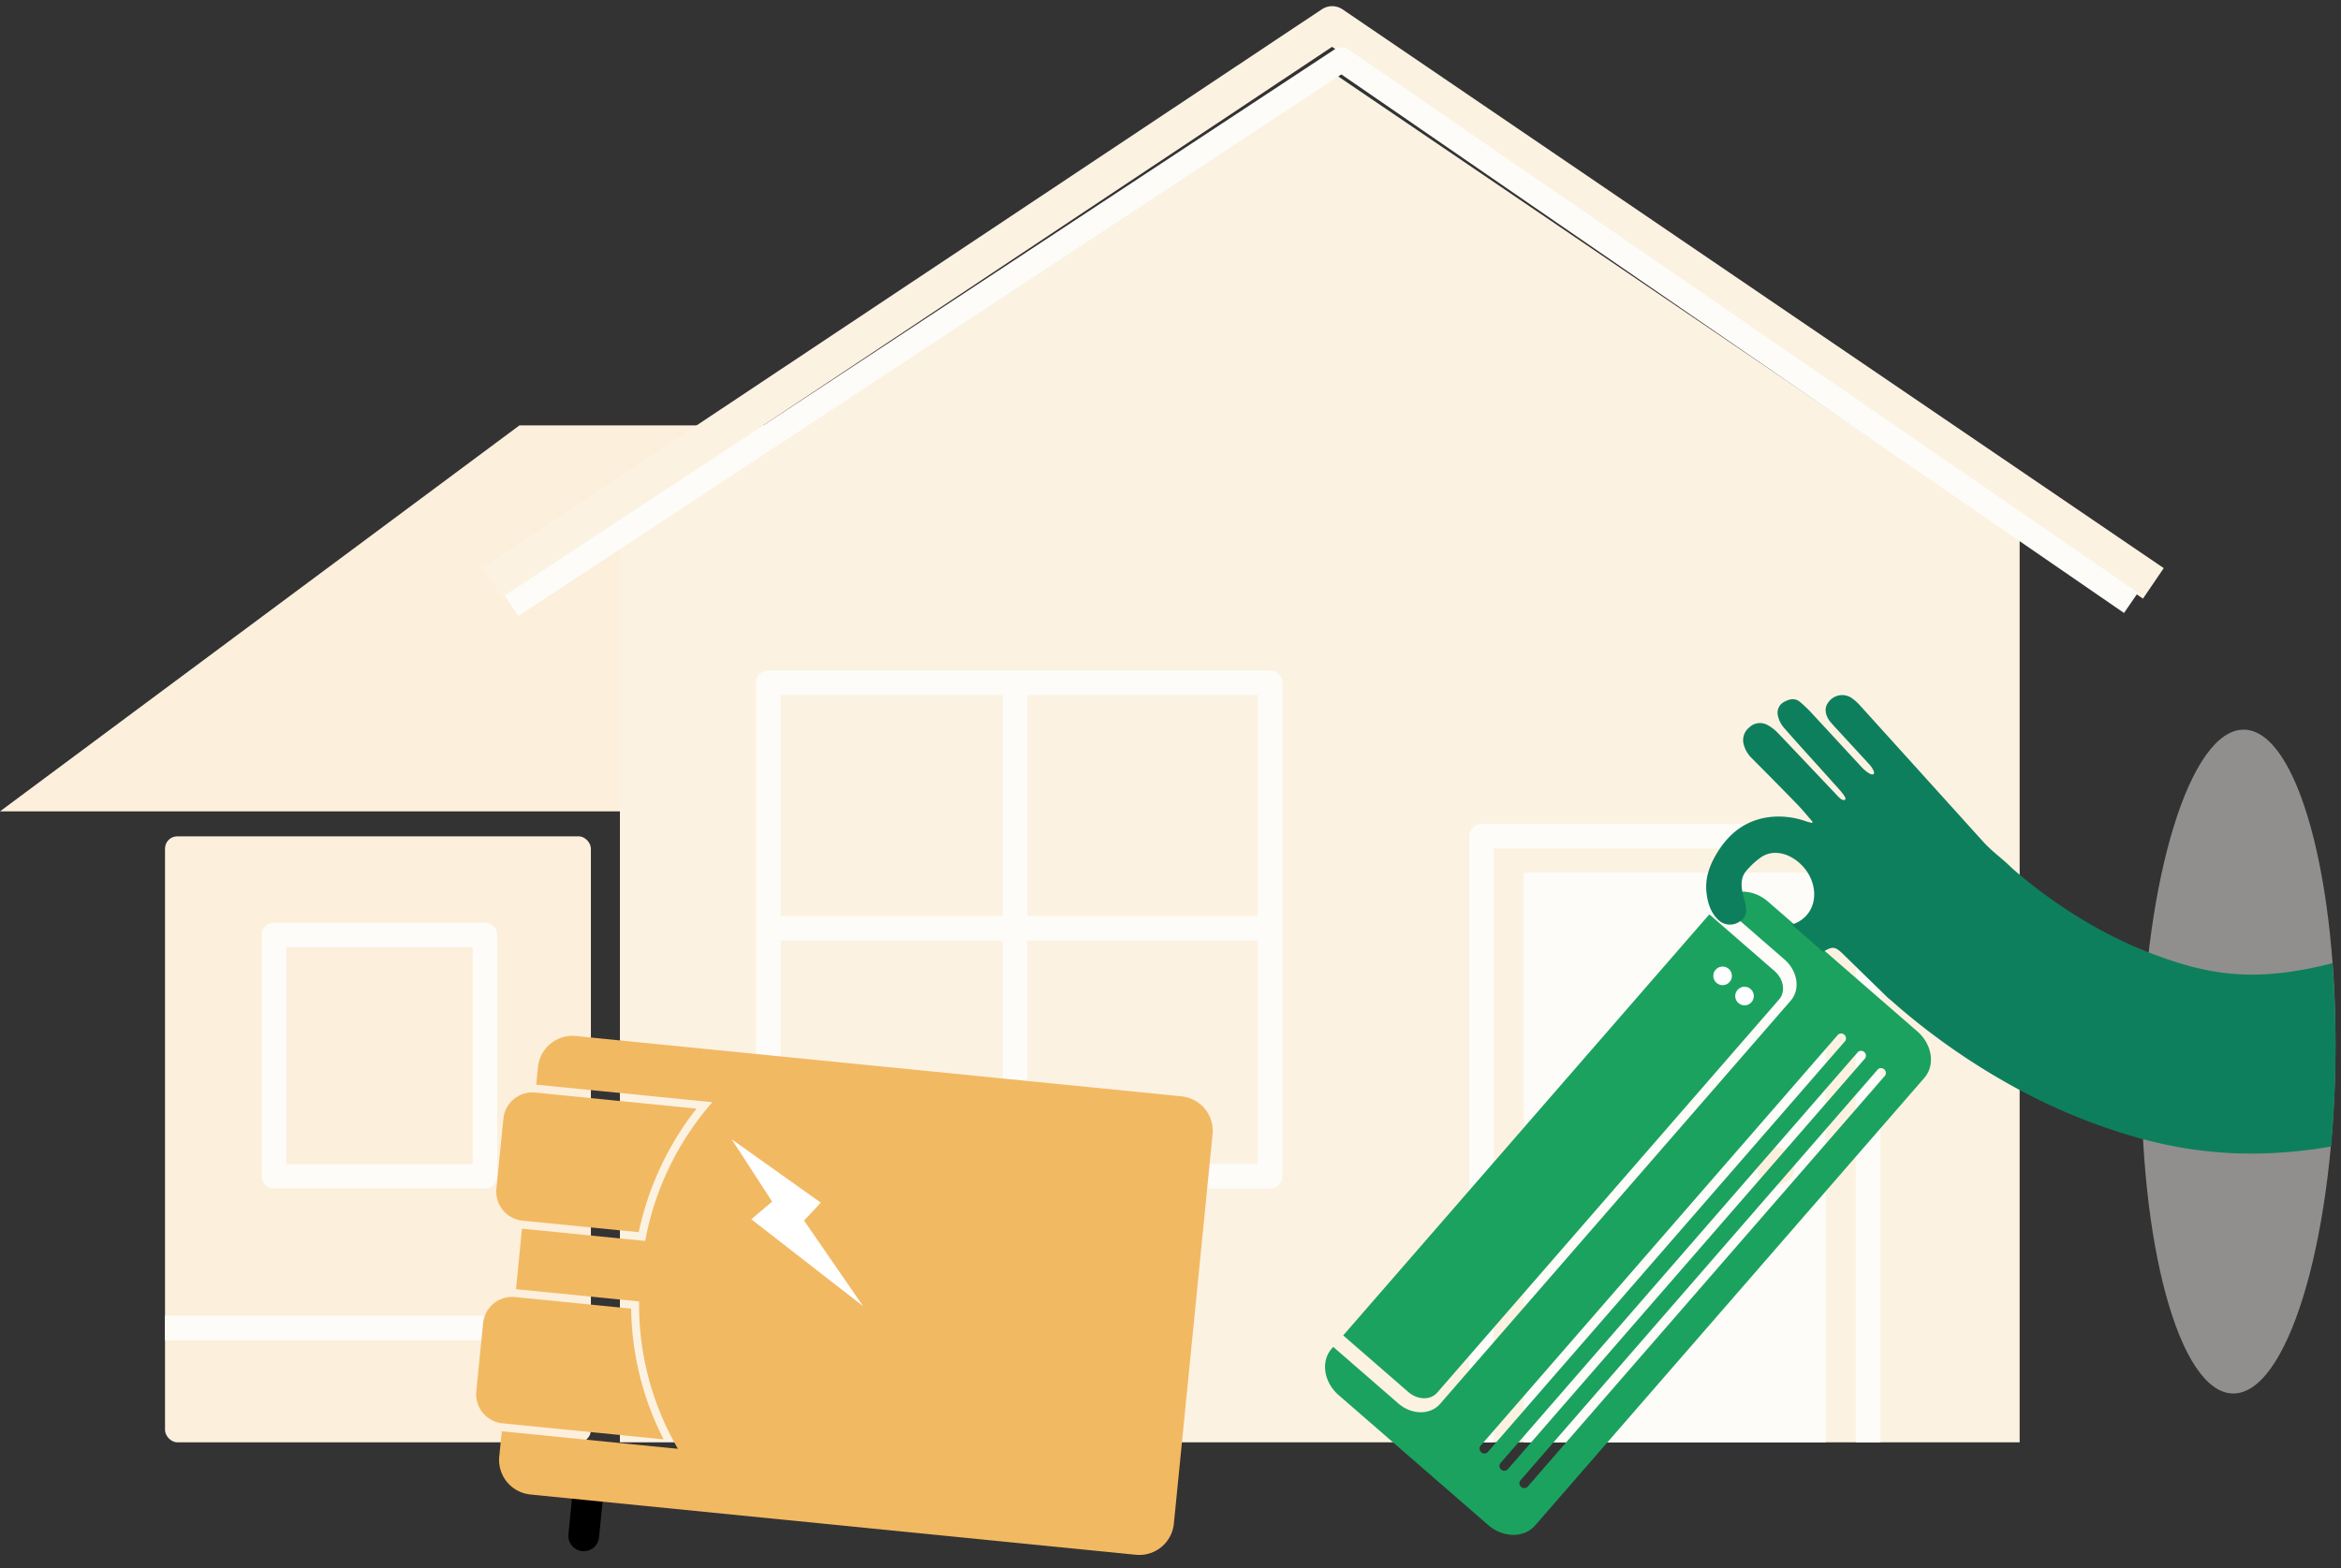 <svg xmlns="http://www.w3.org/2000/svg" xmlns:xlink="http://www.w3.org/1999/xlink" width="761" height="510" viewBox="0 0 761 510">
  <rect x="0" y="0" width="761" height="510" fill="#333333" stroke="none"/>
  <defs>
    <clipPath id="clip-path">
      <path id="Path_2375" data-name="Path 2375" d="M42.17,87.68,30.25,77.27l-13.53-.66-5.93,2.83L1.97,76.61,0,58.68,15.58,42.23l12.53-2.97L11.48,19.04,19.57,3.28,53.39,0l59.6,61.72,36.67,23.39,59.82,2.57v67.81l-77-1.52L83.06,131.22,48.57,102.91Z" transform="translate(-3.12 -3.28)" fill="none"/>
    </clipPath>
  </defs>
  <g id="Air-con-illustration" transform="translate(-2125 -5411.5)">
    <rect id="Rectangle_7019" data-name="Rectangle 7019" width="761" height="510" transform="translate(2125 5411.5)" fill="none"/>
    <g id="Group_4233" data-name="Group 4233" transform="translate(2125 5419.5)">
      <path id="Path_2175" data-name="Path 2175" d="M2636.52,15300.443H2530.628l-168.857,125.509H2636.52Z" transform="translate(-2361.77 -15170.12)" fill="#fcefdb"/>
      <path id="Path_936" data-name="Path 936" d="M460.605,43.463V337.206H5.59V43.463l231.426-151.8Z" transform="translate(195.933 123.786)" fill="#fcf2e2"/>
      <path id="Path_935" data-name="Path 935" d="M10.56,199.363V14.12h98.164V199.363" transform="translate(484.797 261.63)" fill="#fdfcf8"/>
      <path id="Path_1926" data-name="Path 1926" d="M173.672,174.593V14.12H10.56V174.593Z" transform="translate(239.203 199.908)" fill="none" stroke="#fdfcf8" stroke-linejoin="round" stroke-width="8"/>
      <path id="Path_937" data-name="Path 937" d="M3.57,187.073,276.521,5.37l266.948,181.7" transform="translate(156.531 -5.37)" fill="none" stroke="#fcf2e2" stroke-linejoin="round" stroke-width="12"/>
      <path id="Path_2177" data-name="Path 2177" d="M3.57,183,273.39,5.37,530.03,182.023" transform="translate(162.7 6.002)" fill="none" stroke="#fdfcf8" stroke-linejoin="round" stroke-width="8"/>
      <path id="Path_2172" data-name="Path 2172" d="M10.56,211.169V14.12H136.237V211.169" transform="translate(471.041 249.824)" fill="none" stroke="#fdfcf8" stroke-linejoin="round" stroke-width="8"/>
      <ellipse id="Ellipse_576" data-name="Ellipse 576" cx="6.141" cy="6.141" rx="6.141" ry="6.141" transform="translate(571.091 365.058)" fill="#fcefdb"/>
      <path id="Path_2173" data-name="Path 2173" d="M2186.3,16645.822h162.962" transform="translate(-1937.804 -16351.983)" fill="none" stroke="#fdfcf8" stroke-width="8"/>
      <path id="Path_2174" data-name="Path 2174" d="M0,0H162.963" transform="translate(329.978 375.318) rotate(-90)" fill="none" stroke="#fdfcf8" stroke-width="8"/>
      <rect id="Rectangle_6976" data-name="Rectangle 6976" width="138.442" height="197.05" rx="4" transform="translate(53.642 263.943)" fill="#fcefdb"/>
      <path id="Path_2176" data-name="Path 2176" d="M79.146,92.593V14.12H10.56V92.593Z" transform="translate(78.513 281.908)" fill="none" stroke="#fdfcf8" stroke-linejoin="round" stroke-width="8"/>
      <path id="Path_2178" data-name="Path 2178" d="M2186.3,16645.822h138.442" transform="translate(-2132.658 -16221.982)" fill="none" stroke="#fdfcf8" stroke-width="8"/>
    </g>
    <path id="Path_2272" data-name="Path 2272" d="M107.93,0c59.608,0,107.93,14.1,107.93,31.488S167.538,62.976,107.93,62.976,0,48.879,0,31.488,48.322,0,107.93,0Z" transform="matrix(-0.017, 1, -1, -0.017, 2886, 5649.298)" fill="#eeedeb" opacity="0.5"/>
    <g id="Group_4235" data-name="Group 4235" transform="translate(2551.393 5857.525) rotate(-49)">
      <g id="Layer_3" data-name="Layer 3" transform="translate(0 0)">
        <path id="Path_1483" data-name="Path 1483" d="M5.985,35.268h169.46c3.294,0,5.964-3.214,5.97-7.177V0H0V28.091c.006,3.97,2.685,7.184,5.985,7.177Z" transform="translate(15.616 0)" fill="#1ba25f"/>
        <path id="Path_1484" data-name="Path 1484" d="M202.766,0h-.774V28.092c-.006,5.681-3.93,10.283-8.772,10.286H19.446c-4.839-.007-8.761-4.608-8.766-10.286V0H9.9C4.434,0,0,5.2,0,11.617v64.4c0,6.415,4.434,11.614,9.9,11.617H202.766c5.469,0,9.9-5.2,9.906-11.617v-64.4C212.669,5.2,208.235,0,202.766,0Zm-7.8,77.52H17.7a1.575,1.575,0,0,1,0-3.11H194.969a1.575,1.575,0,0,1,0,3.11Zm0-8.588H17.7a1.575,1.575,0,0,1,0-3.11H194.969a1.575,1.575,0,0,1,0,3.11Zm0-8.582H17.7a1.575,1.575,0,0,1,0-3.11H194.969a1.575,1.575,0,0,1,0,3.11Z" transform="translate(0 0)" fill="#1ba25f"/>
      </g>
      <g id="Group_4115" data-name="Group 4115" transform="translate(175.704 19.425) rotate(-37)">
        <ellipse id="Ellipse_517" data-name="Ellipse 517" cx="3.025" cy="3.025" rx="3.025" ry="3.025" transform="translate(6.05 0)" fill="#fff"/>
        <ellipse id="Ellipse_518" data-name="Ellipse 518" cx="3.025" cy="3.025" rx="3.025" ry="3.025" transform="translate(0 7.563)" fill="#fff"/>
      </g>
    </g>
    <g id="Layer_2" data-name="Layer 2" transform="translate(2518.733 5916.623) rotate(180)">
      <g id="Layer_1" data-name="Layer 1" transform="translate(0 0)">
        <line id="Line_248" data-name="Line 248" x1="1.252" y2="12.542" transform="translate(202.729 5.707)" fill="none" stroke="#000" stroke-linecap="round" stroke-linejoin="round" stroke-width="10"/>
        <path id="Path_1485" data-name="Path 1485" d="M.061,10.953A12.159,12.159,0,1,0,13.37.059,12.159,12.159,0,0,0,.061,10.953Z" transform="translate(68.051 68.222)" fill="#f2b963" stroke="#f2b963" stroke-width="1"/>
        <path id="Path_1486" data-name="Path 1486" d="M46.826,103.684a51.968,51.968,0,1,1,56.858-46.562,51.968,51.968,0,0,1-56.858,46.562Zm9.39-94.347A42.847,42.847,0,1,0,94.6,56.217,42.847,42.847,0,0,0,56.216,9.337Z" transform="translate(28.243 28.412)" fill="#f2b963" stroke="#f2b963" stroke-width="1"/>
        <line id="Line_249" data-name="Line 249" x2="78.838" y2="96.271" transform="translate(40.798 32.248)" fill="none" stroke="#f2b963" stroke-miterlimit="10" stroke-width="7"/>
        <line id="Line_250" data-name="Line 250" x2="123.825" y2="12.327" transform="translate(18.302 74.22)" fill="none" stroke="#f2b963" stroke-miterlimit="10" stroke-width="7"/>
        <line id="Line_251" data-name="Line 251" x1="96.277" y2="78.844" transform="translate(32.078 40.961)" fill="none" stroke="#f2b963" stroke-miterlimit="10" stroke-width="7"/>
        <line id="Line_252" data-name="Line 252" x1="12.327" y2="123.825" transform="translate(74.051 18.471)" fill="none" stroke="#f2b963" stroke-miterlimit="10" stroke-width="7"/>
        <path id="Path_1487" data-name="Path 1487" d="M47.515,45.184l-.557-.054L10.187,41.469A96.582,96.582,0,0,0,0,0L50.937,5.07l.563.054a8.989,8.989,0,0,1,8.036,9.816L57.325,37.148A8.989,8.989,0,0,1,47.515,45.184Z" transform="translate(178.867 37.677)" fill="#f2b963" stroke="#f2b963" stroke-width="1"/>
        <path id="Path_1488" data-name="Path 1488" d="M51.494,44.363l-.557-.06L0,39.233A98.686,98.686,0,0,0,18.235,0L55,3.661l.563.054A8.989,8.989,0,0,1,63.6,13.531L61.328,36.3a8.989,8.989,0,0,1-9.834,8.06Z" transform="translate(168.266 104.992)" fill="#f2b963" stroke="#f2b963" stroke-width="1"/>
        <path id="Path_1489" data-name="Path 1489" d="M172.473,33.422l1.672,3a92.6,92.6,0,0,1,11.338,44.345v1.618l39.971,3.979L223.6,105.052l-39.977-3.985-.33,1.588a94.121,94.121,0,0,1-19.913,41.87l-2.175,2.607,57.673,5.741-.521,5.19a10.787,10.787,0,0,1-11.829,9.672l-196.8-19.6A10.787,10.787,0,0,1,.054,136.333L12.639,9.728A10.787,10.787,0,0,1,24.468.056l196.8,19.6a10.787,10.787,0,0,1,9.672,11.805l-.767,7.712Zm-89.29-9.588a22.869,22.869,0,1,1-.012.024Z" transform="translate(0 0)" fill="#f2b963" stroke="#f2b963" stroke-width="1"/>
        <path id="Path_1490" data-name="Path 1490" d="M47.281,50.344,8.623,25.361l6.238-6.316L0,0,30.658,18.014l-4.932,6.268Z" transform="matrix(-0.996, -0.087, 0.087, -0.996, 155.874, 134.656)" fill="#fff"/>
        <path id="Path_1952" data-name="Path 1952" d="M27.694,61.321A30.735,30.735,0,1,1,61.321,33.783,30.735,30.735,0,0,1,27.694,61.321Zm5.554-55.8a25.341,25.341,0,1,0,22.7,27.726A25.341,25.341,0,0,0,33.248,5.522Z" transform="translate(49.478 49.646)" fill="#f2b963" stroke="#f2b963" stroke-width="1"/>
      </g>
    </g>
    <g id="Layer_2-2" data-name="Layer 2" transform="translate(2679.64 5637.535)">
      <g id="Layer_1-2" data-name="Layer 1">
        <g id="Group_4342" data-name="Group 4342" clip-path="url(#clip-path)">
          <path id="Path_2374" data-name="Path 2374" d="M206.69,90.43l-1.45.37c-24,5.94-38.72,3.41-56-3-23.24-8.5-40.95-23.11-46.9-28.43-3.15-3.13-6.15-5.07-9.33-8.59q-19.86-22-39.76-44a15.88,15.88,0,0,0-2.93-2.62,5.47,5.47,0,0,0-7.38,1.31c-1.47,1.77-1.3,4.15.48,6.45.47.52.94,1.05,1.4,1.58,3.81,4.13,7.63,8.26,11.42,12.41.75.81,1.82,2.51,1.32,3-.63.71-2.73-1-3.7-2-5.33-5.72-10.6-11.5-15.93-17.22a43.209,43.209,0,0,0-4.34-4.22c-1.55-1.25-3.22-1-4.86-.12a4,4,0,0,0-2.38,4.22,9,9,0,0,0,1.95,4.22c5.25,6,10.68,11.88,16,17.86,1.46,1.65,4.68,4.9,4,5.6C47.41,38,45.76,36,44.85,35c-6.18-6.49-12.3-13-18.5-19.49A13.4,13.4,0,0,0,23.05,13a5,5,0,0,0-6,.85,5.29,5.29,0,0,0-1.69,5.63,9.7,9.7,0,0,0,2.71,4.44c4.91,4.93,9.77,9.85,14.6,14.83,1.76,1.81,3.35,3.78,5,5.67l-.13.44c-.63-.18-1.29-.32-1.89-.52a26.35,26.35,0,0,0-11.37-1.47c-7.59.77-13.18,4.74-17.22,11.07C4.5,58,2.62,62.42,3.23,67.6c.41,3.4,1.39,6.54,4,8.93a5.45,5.45,0,0,0,6.48.55c2.14-1.21,2.79-2.78,2.25-5.5-.34-1.57-.82-3.06-1.12-4.61-.43-2.32-.27-4.65,1.23-6.45a26.57,26.57,0,0,1,4.64-4.35,8.26,8.26,0,0,1,5.81-1.55c4.74.46,9.52,4.57,11.09,9.58,2,6.35-1,12.26-7.17,13.82-1.92.48-4.06.2-6.1.14-1.21,0-2.4-.44-3.6-.47A5.69,5.69,0,0,0,15,82.56c-.46,2.75.51,4.7,3.42,6.49A16.51,16.51,0,0,0,30.6,91.18a32.37,32.37,0,0,0,10.54-4.44c3.13-1.86,3.88-1.77,6.55.82l14.13,13.79c.61.59,1.34,1.14,1.92,1.65h0c9.75,8.67,33.58,27.84,65.36,39.53,14,5.16,30.54,9.83,51.33,9.83a152,152,0,0,0,25.82-2.3c.76-8.43,1.24-17.26,1.4-26.36C207.85,112.1,207.5,100.92,206.69,90.43Z" transform="translate(-3.12 -3.28)" fill="#0e7f5c"/>
        </g>
      </g>
    </g>
  </g>
</svg>
